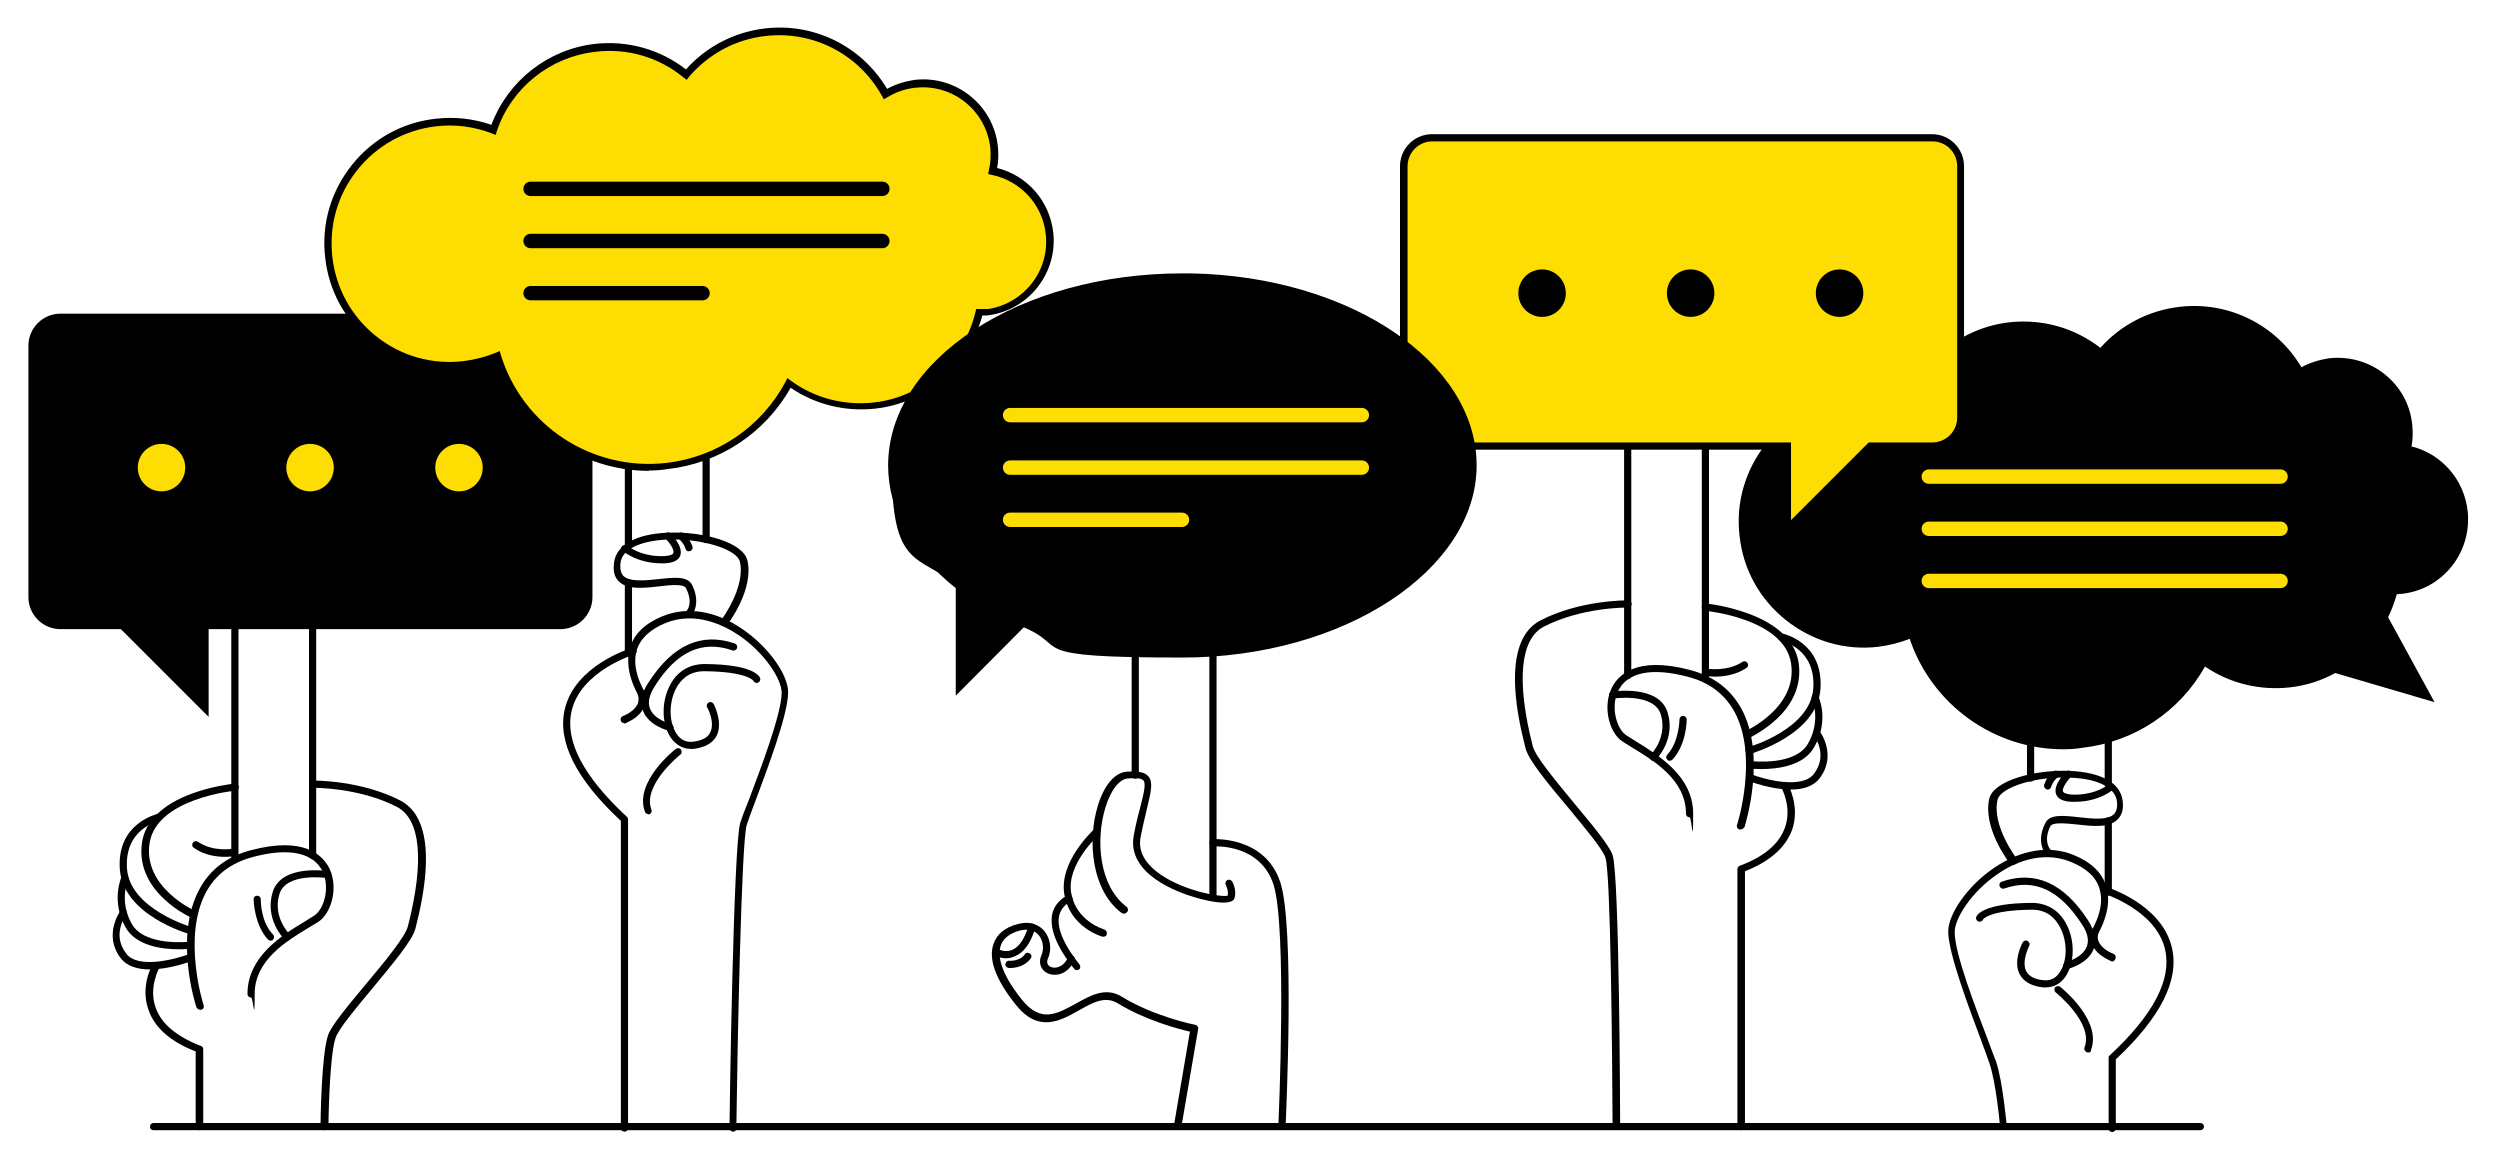 <?xml version="1.0" encoding="UTF-8"?>
<svg id="Layer_2" xmlns="http://www.w3.org/2000/svg" version="1.1" viewBox="0 0 695 324">
  <!-- Generator: Adobe Illustrator 29.0.0, SVG Export Plug-In . SVG Version: 2.1.0 Build 186)  -->
  <defs>
    <style>
      .st0 {
        fill: #fddd02;
      }
    </style>
  </defs>
  <g>
    <path d="M568.7,274.5h-.8c-3.2-.4-5.3-1.6-6.4-3.6-2-3.7.7-8.7.8-8.9.3-.5.9-.7,1.4-.4.5.3.7.9.4,1.4,0,0-2.2,4.3-.8,7,.7,1.4,2.4,2.3,4.8,2.5,1.9.2,3.4-.5,4.5-2.2,2.2-3.2,2.2-8.7,0-12.7-1.2-2.2-3.4-4.7-7.7-4.7h0c-12,.1-13.6,2.7-13.6,2.7-.2.5-.7.7-1.3.6-.5-.2-.8-.8-.6-1.3.2-.6,2.1-3.8,15.4-3.9,4.2,0,7.6,2,9.6,5.8,2.5,4.6,2.4,10.9-.2,14.7-1.3,1.9-3.2,3-5.5,3Z"/>
    <path d="M574.6,269.5c-.5,0-.9-.3-1-.8s.2-1.1.7-1.2c0,0,4.6-1.2,5.8-4.3.7-1.7.3-3.8-1.3-6.2-6.2-9.6-13.2-12.9-21.6-10-.5.2-1.1-.1-1.3-.6s0-1.1.6-1.3c9.2-3.2,17.3.4,24,10.8,1.9,3,2.4,5.7,1.5,8-1.6,4.1-7,5.4-7.2,5.5,0,.1,0,.1-.2.1Z"/>
    <path d="M557,314.1c-.5,0-1-.4-1-.9s-1.1-12.2-2.9-17.5c-.4-1.2-1.2-3.4-2.2-6.1-3.4-9.1-9.2-24.3-9.3-30.6,0-5,5.5-12.8,12.7-17.7,7.5-5.1,15.4-6.4,22.2-3.6,4.9,2,8,5,9.1,8.9,2,7-3.1,14.2-3.3,14.6-.3.4-.9.6-1.4.2s-.6-.9-.2-1.4c0-.1,4.8-6.8,3-12.8-.9-3.3-3.6-5.8-8-7.6-8.4-3.4-16.4.6-20.4,3.4-7.2,4.9-11.9,12.3-11.9,16.1,0,6,5.8,21,9.2,29.9,1,2.7,1.8,4.9,2.3,6.1,1.9,5.6,2.9,17.5,3,18,.1.4-.3.9-.9,1h0Z"/>
    <path d="M587.2,314.7c-.6,0-1-.4-1-1v-19.6c0-.3,0-.5.3-.7,12.1-11.2,17.3-21.1,15.4-29.4-2.5-11.1-17.2-15.6-17.3-15.7-.5-.2-.8-.7-.7-1.2.2-.5.7-.8,1.2-.7.6.2,15.9,4.9,18.7,17.1,2.1,9-3.2,19.4-15.6,31v19.2c0,.5-.5,1-1,1Z"/>
    <path d="M587.3,267.3c0,0-.3,0-.4-.1-2.7-1.2-4.5-2.7-5.3-4.7-.8-2.2,0-4,0-4.1.2-.5.8-.7,1.3-.5s.7.8.5,1.3c0,.1-.5,1.2,0,2.5.6,1.4,2,2.6,4.2,3.5.5.2.7.8.5,1.3-.2.5-.5.8-.9.8Z"/>
    <path d="M580.5,292.6c0,0-.2,0-.4-.1-.5-.2-.8-.8-.6-1.3,2.6-6.8-7.9-15.2-8-15.3-.4-.3-.5-1-.2-1.4s1-.5,1.4-.2c.5.4,11.7,9.4,8.6,17.6,0,.5-.3.7-.8.7Z"/>
    <path d="M559.5,240.4c-.3,0-.6-.1-.8-.4-.3-.4-7.5-9.8-5.7-17.9,1.1-5.1,12.7-8.2,22.4-7.8,8.8.4,14.1,3.4,14.7,8.3.3,2.3-.2,4-1.4,5.2-2.4,2.4-6.9,1.9-11.3,1.4-3.2-.3-6.8-.7-7.4.5-2,4-.2,6.3,0,6.4.3.4.3,1.1,0,1.4-.4.4-1,.3-1.4-.1,0-.1-2.7-3.3,0-8.6,1.2-2.5,5-2.1,9.4-1.6,3.7.4,8,.9,9.7-.9.7-.7,1-1.9.8-3.6-.5-3.7-5.2-6.2-12.8-6.5-9.5-.5-19.6,2.6-20.4,6.2-1.6,7.2,5.3,16.2,5.3,16.3.3.4.3,1.1-.2,1.4-.1.2-.3.3-.6.3Z"/>
    <path d="M576.9,222.9h-1c-2.4-.1-3.8-.8-4.3-2.1-.9-2.4,2.1-5.6,2.7-6.2s1-.4,1.4,0,.4,1,0,1.4c-1.1,1.1-2.5,3.2-2.2,4,.2.5,1.1.8,2.5.9,5.5.2,8.7-1.8,9.9-2.6.6-.3,1.2-.7,1.8-.2.4.4.5,1,0,1.4s-.4.3-.6.3-.2.1-.3.2c-1.2.8-4.5,2.9-10,2.9ZM586.4,219.6h0ZM586.4,219.6h0ZM586.4,219.6h0ZM586.4,219.6h0Z"/>
    <path d="M569.2,219.5c0,0-.2,0-.3-.1-.5-.2-.8-.8-.6-1.3.8-2.4,2.5-3.7,2.6-3.7.4-.3,1.1-.2,1.4.2.3.4.2,1.1-.2,1.4h0s-1.3,1-1.9,2.8c-.2.5-.5.7-1,.7Z"/>
    <path d="M586.1,249c-.6,0-1-.4-1-1v-19.8c0-.6.4-1,1-1s1,.4,1,1v19.8c0,.5-.5,1-1,1Z"/>
    <path d="M586.1,219.1c-.6,0-1-.4-1-1v-34.5h-19.6v32.7c0,.6-.4,1-1,1s-1-.4-1-1v-33.7c0-.6.4-1,1-1h21.6c.6,0,1,.4,1,1v35.5c0,.5-.5,1-1,1Z"/>
    <path d="M312.4,254c-.2,0-.4-.1-.6-.2-8.3-6.2-9.6-20-6.6-29.8,1.8-5.9,4.8-9.3,8.2-9.5,2.7-.1,4.8,0,5.9,1.4,1.3,1.6.7,4.1-.4,8.7-.5,2.2-1.2,4.9-1.8,8.1-.7,3.5.8,6.7,4.3,9.5,6.6,5.3,17.8,7.3,19.9,6.8.3-1.4-.5-2.9-.5-2.9-.3-.5-.1-1.1.3-1.4.5-.3,1.1-.1,1.4.3.1.1,1.5,2.6.6,4.9-.2.4-1.4,2.3-10.8-.4-4.5-1.3-19.2-6.4-17.1-17.3.6-3.3,1.3-6,1.9-8.2.9-3.6,1.5-6.1.8-7-.5-.6-1.8-.8-4.2-.6-2.5.1-4.9,3.2-6.4,8.1-2.8,9.2-1.7,21.9,5.9,27.6.4.3.5,1,.2,1.4-.4.4-.7.5-1,.5Z"/>
    <path d="M306.8,260.4h-.3c-.4-.1-9-2.6-10.6-11.7-1.6-9,7.8-17.7,8.2-18.1.4-.4,1-.3,1.4.1.4.4.3,1-.1,1.4s-9,8.4-7.6,16.2c1.4,7.8,8.9,10,9.2,10.1.5.2.8.7.7,1.2,0,.5-.4.8-.9.8Z"/>
    <path d="M299.4,269.7c-.3,0-.6-.1-.8-.4-5-6.2-7-11.5-6-15.5,1-3.6,4.1-4.8,4.2-4.9.5-.2,1.1.1,1.3.6.2.5-.1,1.1-.6,1.3-.1,0-2.3.9-3,3.6-.6,2.3-.1,6.6,5.6,13.7.3.4.3,1.1-.1,1.4-.2,0-.4.2-.6.2Z"/>
    <path d="M327.4,313.8h-.2c-.5-.1-.9-.6-.8-1.2l4.4-25.8c-3-.7-12.3-3.1-20.1-7.9-3.5-2.1-6.9-.2-10.8,2-5.3,3-11.3,6.3-17.6-1.7-5.5-6.9-7.6-12.6-6.1-16.8.9-2.7,3.2-4.6,6.7-5.5,4.1-1.1,6.4.7,7.4,1.9,1.7,2,2.2,5.2,1,7.7-.5,1.2.1,2,.8,2.3,1.1.5,3.4.3,4.8-2.6.2-.5.8-.7,1.3-.5s.7.8.5,1.3c-1.8,3.8-5.1,4.6-7.4,3.6-2-.9-2.7-3-1.8-5,.8-1.8.5-4.1-.7-5.6-1.2-1.4-3-1.9-5.3-1.3-1.9.5-4.4,1.6-5.3,4.2-.8,2.4-.5,7,5.8,14.9,5.3,6.7,9.8,4.1,15.1,1.2,4.1-2.3,8.3-4.7,12.8-1.9,8.9,5.5,20.3,7.8,20.4,7.8.5.1.9.6.8,1.1l-4.6,26.8c-.2.6-.6,1-1.1,1Z"/>
    <path d="M279.7,266.4c-1.9,0-3.3-.8-3.4-.9-.5-.3-.6-.9-.3-1.4.3-.5.9-.6,1.4-.3,0,0,1.9,1.1,3.9.3,1.9-.7,3.5-3,4.6-6.6.2-.5.7-.8,1.2-.7.5.2.8.7.7,1.2-1.3,4.3-3.2,6.9-5.8,7.9-.9.4-1.6.5-2.3.5Z"/>
    <path d="M280.9,269.1h-.5c-.5-.1-1-.5-.9-1.1.1-.5.5-1,1.1-.9.1,0,2.9.2,4.3-1.8.3-.5.9-.6,1.4-.2.5.3.6.9.2,1.4-1.7,2.3-4.5,2.6-5.6,2.6Z"/>
    <path d="M90.1,314.2h0c-.6,0-1-.5-1-1,0-.8.2-19.9,2.1-25.4.9-2.7,5.6-8.3,10.6-14.3,5.1-6.1,10.9-13.1,11.6-16,4.6-18,3.6-29.8-3.1-33.2-10.4-5.4-23.2-5.3-23.3-5.3-.6,0-1-.4-1-1s.4-1,1-1,13.4-.1,24.4,5.6c5.3,2.8,10.4,11.1,4.1,35.5-.8,3.3-6.3,9.8-12,16.7-4.6,5.5-9.4,11.3-10.2,13.7-1.8,5.2-2,24.6-2,24.8-.2.5-.6.9-1.2.9Z"/>
    <path d="M55.6,280.7c-.4,0-.8-.3-1-.7-.3-.8-6.3-19.8.9-32.9,2.9-5.4,7.7-9,14.1-10.7,15.3-4.1,20.4,1.6,22.1,5.3,2.4,5.4.3,12.2-3.1,14.5-.8.5-1.8,1.1-2.8,1.7-6.3,3.8-15,9.1-15,18.4s-.4,1-1,1-1-.4-1-1c0-10.4,9.6-16.3,15.9-20.1,1-.6,1.9-1.2,2.7-1.7,2.7-1.8,4.3-7.6,2.4-12-2.5-5.5-9.5-7-19.7-4.2-5.9,1.6-10.2,4.9-12.8,9.7-6.7,12.4-.8,31.2-.7,31.4.2.5,0,1.1-.6,1.3h-.4Z"/>
    <path d="M65.3,239.8c-.6,0-1-.4-1-1v-65.4c0-.6.4-1,1-1h21.6c.6,0,1,.4,1,1v64.4c0,.6-.4,1-1,1s-1-.4-1-1v-63.4h-19.6v64.4c0,.6-.4,1-1,1Z"/>
    <path d="M337.2,250.1c-.6,0-1-.4-1-1v-73.7h-19.6v40.1c0,.6-.4,1-1,1s-1-.4-1-1v-41.1c0-.6.4-1,1-1h21.6c.6,0,1,.4,1,1v74.7c0,.5-.4,1-1,1Z"/>
    <path d="M79.8,261.5c-.3,0-.5-.1-.7-.3-.2-.2-5.6-5.7-3.3-13.2,2.4-7.8,15-5.9,15.5-5.8.5.1.9.6.8,1.1s-.6.9-1.1.8c0,0-11.4-1.7-13.3,4.4-2,6.4,2.7,11.1,2.8,11.2.4.4.4,1,0,1.4-.2.4-.5.4-.7.4Z"/>
    <path d="M75.2,261.5c-.3,0-.5-.1-.7-.3-3.8-4.1-4-10.9-4-11.2,0-.6.4-1,1-1h0c.5,0,1,.4,1,1s0,6.3,3.4,9.8c.4.4.4,1,0,1.4-.2.3-.4.3-.7.3Z"/>
    <path d="M53.8,255.3c0,0-.3,0-.4-.1-.2-.1-4.1-1.8-7.7-5.2-5-4.6-7.1-10.1-6.2-15.9.9-5.8,5.7-10.5,13.9-13.5,6-2.2,11.6-2.7,11.9-2.8.5,0,1,.4,1.1.9s-.4,1-.9,1.1c-.2,0-21.9,2.1-23.9,14.5s12.6,18.9,12.7,19c.5.2.7.8.5,1.3-.3.5-.6.7-1,.7Z"/>
    <path d="M53.1,259.7h-.3c-.8-.2-18.7-5.4-19.5-18.2-.8-12.9,10.6-15.2,10.7-15.3.5-.1,1.1.3,1.2.8,0,.5-.3,1.1-.8,1.2-.4.1-9.8,2.1-9.1,13.2.7,11.3,17.9,16.3,18.1,16.4.5.2.8.7.7,1.2-.2.4-.6.7-1,.7Z"/>
    <path d="M62.6,238.2c-2.3,0-5.8-.4-8.7-2.5-.5-.3-.6-.9-.3-1.4s.9-.6,1.4-.3c4.2,2.9,9.7,2,9.8,1.9.5-.1,1.1.3,1.2.8s-.3,1.1-.8,1.2c0,.1-1.1.3-2.6.3Z"/>
    <path d="M49.7,263.9c-4.3,0-11.8-.8-14.8-6.1-4.1-7.4-1.2-13.8-1.1-14.1.2-.5.8-.7,1.3-.5s.7.8.5,1.3h0c0,.2-2.6,5.8,1,12.3,3.6,6.4,15.9,5,16,5,.6-.1,1,.3,1.1.9,0,.5-.3,1-.9,1.1,0,0-1.3.1-3.1.1Z"/>
    <path d="M41.6,269.5c-3.2,0-6.3-.8-8.1-3.2-4.9-6.5,0-13.1,0-13.1.3-.4,1-.5,1.4-.2s.5,1,.2,1.4c-.2.2-4.1,5.4,0,10.7,3.3,4.4,13.9,1.5,17.6.1.5-.2,1.1.1,1.3.6s0,1.1-.6,1.3c-.4.2-6.3,2.4-11.8,2.4Z"/>
    <path d="M55.4,314.2c-.6,0-1-.4-1-1v-20.9c-7-2.7-11.4-6.6-13.1-11.5-2.4-6.6,1-12.6,1.2-12.8.3-.5.9-.6,1.4-.4.5.3.6.9.4,1.4,0,.1-3.1,5.5-1,11.2,1.6,4.5,5.9,8,12.6,10.6.4.1.6.5.6.9v21.6c-.1.5-.6.9-1.1.9Z"/>
    <path d="M449.3,314.2c-.6,0-1-.4-1-1-.1-19.3-.5-70.5-2-74.8-.8-2.4-5.6-8.1-10.2-13.7-5.8-6.9-11.2-13.4-12-16.7-6.3-24.3-1.3-32.7,4.1-35.5,11-5.7,23.9-5.6,24.4-5.6s1,.5,1,1-.5,1-1,1-12.9-.1-23.4,5.3c-6.6,3.4-7.7,15.2-3.1,33.2.7,2.9,6.5,9.8,11.6,16,4.9,5.9,9.6,11.5,10.6,14.3,1.9,5.5,2.1,72.6,2.1,75.4-.1.6-.6,1-1.1,1.1h0Z"/>
    <path d="M483.8,230.6h-.3c-.5-.2-.8-.7-.6-1.3.1-.2,6-19-.7-31.4-2.7-4.9-7-8.2-12.8-9.7-10.3-2.8-17.3-1.3-19.7,4.2-1.9,4.3-.3,10.2,2.4,12,.8.5,1.7,1.1,2.7,1.7,6.3,3.9,15.9,9.7,15.9,20.1s-.4,1-1,1-1-.4-1-1c0-9.3-8.7-14.6-15-18.4-1-.6-1.9-1.2-2.7-1.7-3.4-2.2-5.5-9.1-3.1-14.5,1.7-3.8,6.8-9.4,22.1-5.3,6.4,1.7,11.1,5.3,14.1,10.7,7.1,13.1,1.1,32.1.9,32.9-.3.4-.7.7-1.2.7Z"/>
    <path d="M474.1,189.8c-.6,0-1-.4-1-1v-64.4h-19.6v63.4c0,.6-.4,1-1,1s-1-.4-1-1v-64.4c0-.6.4-1,1-1h21.6c.6,0,1,.4,1,1v65.4c0,.5-.5,1-1,1Z"/>
    <path d="M459.6,211.5c-.3,0-.5-.1-.7-.3-.4-.4-.4-1,0-1.4.2-.2,4.7-4.8,2.8-11.2-1.9-6.1-13.2-4.4-13.3-4.4-.6.1-1.1-.3-1.1-.8-.1-.5.3-1.1.8-1.1.5-.1,13.2-2,15.5,5.8,2.3,7.5-3.1,12.9-3.3,13.2-.2,0-.4.2-.7.2Z"/>
    <path d="M464.2,211.5c-.2,0-.5-.1-.7-.3-.4-.4-.4-1,0-1.4,3.3-3.5,3.4-9.8,3.4-9.8,0-.6.5-1,1-1s1,.5,1,1-.1,7.1-4,11.2c-.2.1-.4.3-.7.3Z"/>
    <path d="M485.6,205.2c-.4,0-.8-.2-.9-.6-.2-.5,0-1.1.5-1.3.1-.1,14.7-6.6,12.7-19s-23.7-14.5-23.9-14.5c-.5,0-1-.5-.9-1.1.1-.5.5-.9,1.1-.9s5.9.6,11.9,2.8c8.1,3,12.9,7.6,13.9,13.5.9,5.8-1.2,11.3-6.2,15.9-3.7,3.4-7.6,5.2-7.7,5.2-.2,0-.3,0-.5,0Z"/>
    <path d="M486.3,209.6c-.4,0-.8-.3-1-.7-.2-.5.2-1.1.7-1.2.2,0,17.4-5,18.1-16.4.7-11.1-8.7-13.1-9.1-13.2-.5-.1-.9-.6-.8-1.2.1-.5.6-.9,1.2-.8.1,0,11.5,2.3,10.7,15.3-.8,12.7-18.7,17.9-19.5,18.2-.1,0-.2,0-.3,0Z"/>
    <path d="M476.8,188.1c-1.5,0-2.5-.2-2.6-.2-.5-.1-.9-.6-.8-1.2.1-.5.6-.9,1.2-.8.1,0,5.6.9,9.8-1.9.5-.3,1.1-.2,1.4.3s.2,1.1-.3,1.4c-3,2-6.4,2.4-8.7,2.4Z"/>
    <path d="M489.7,213.8c-1.8,0-3-.1-3.2-.2-.5-.1-.9-.6-.9-1.1.1-.5.6-.9,1.1-.9s12.5,1.4,16-5c3.6-6.5,1.1-12,1-12.3-.2-.5,0-1.1.5-1.3s1.1,0,1.3.5c.1.3,3.1,6.7-1.1,14.1-2.9,5.4-10.4,6.2-14.7,6.2Z"/>
    <path d="M497.8,219.5c-5.5,0-11.4-2.3-11.8-2.4-.5-.2-.8-.8-.6-1.3.2-.5.8-.8,1.3-.6,3.8,1.5,14.3,4.3,17.6-.1,4-5.3.1-10.5-.1-10.7-.3-.4-.3-1.1.2-1.4.4-.3,1.1-.3,1.4.2.1.1,5,6.6.1,13.1-1.8,2.4-4.8,3.2-8.1,3.2Z"/>
    <path d="M484,314.2c-.6,0-1-.4-1-1v-71.6c0-.4.3-.8.6-.9,6.8-2.5,11-6.1,12.6-10.6,2.1-5.8-1-11.1-1-11.2-.3-.5-.1-1.1.4-1.4.5-.3,1.1-.1,1.4.4.1.3,3.5,6.2,1.2,12.8-1.8,4.9-6.2,8.8-13.1,11.5v70.9c-.1.6-.5,1.1-1.1,1.1Z"/>
    <path d="M192.1,208.2c-2.2,0-4.2-1.1-5.6-3.1-2.6-3.8-2.7-10.1-.2-14.7,2-3.8,5.4-5.8,9.6-5.8,13.4.1,15.2,3.3,15.4,3.9.2.5-.1,1.1-.6,1.3s-1.1-.1-1.3-.6h0s-1.8-2.5-13.6-2.6h-.1c-4.3,0-6.6,2.6-7.7,4.7-2.1,3.9-2.1,9.5.1,12.7,1.1,1.7,2.7,2.4,4.5,2.2,2.5-.3,4.1-1.1,4.8-2.5,1.5-2.8-.7-7-.8-7-.3-.5-.1-1.1.4-1.4.5-.3,1.1-.1,1.4.4.1.2,2.7,5.2.8,8.9-1.1,2-3.2,3.2-6.4,3.6-.2,0-.4,0-.7,0Z"/>
    <path d="M186.2,203.2h-.2c-.2-.1-5.6-1.4-7.2-5.5-.9-2.4-.5-5.1,1.5-8,6.7-10.4,14.7-14,24-10.8.5.2.8.8.6,1.3s-.8.8-1.3.6c-8.4-2.9-15.5.3-21.6,10-1.5,2.4-2,4.5-1.3,6.2,1.2,3.1,5.8,4.3,5.8,4.3.5.1.9.7.7,1.2-.2.4-.6.7-1,.7Z"/>
    <path d="M203.8,314.6h0c-.6,0-1-.5-1-1,0-3.2,1.1-79.2,3-84.9.4-1.3,1.2-3.4,2.3-6.1,3.4-9,9.1-24,9.2-29.9.1-3.8-4.7-11.2-11.9-16.1-4-2.7-12-6.8-20.4-3.4-4.3,1.8-7,4.3-8,7.6-1.8,6.1,3,12.8,3,12.8.3.4.2,1.1-.2,1.4-.4.3-1.1.2-1.4-.2-.2-.3-5.3-7.5-3.3-14.6,1.1-3.9,4.2-6.9,9.1-8.9,6.9-2.8,14.8-1.5,22.2,3.6,7.2,4.9,12.8,12.7,12.7,17.7-.1,6.3-5.9,21.5-9.3,30.6-1,2.7-1.8,4.8-2.2,6.1-1.5,4.4-2.6,62.3-2.9,84.3,0,.6-.3,1-.9,1Z"/>
    <path d="M173.6,314.6c-.6,0-1-.4-1-1v-85.4c-12.5-11.6-17.7-22.1-15.6-31,2.8-12.2,18.1-16.9,18.7-17.1.5-.2,1.1.1,1.2.7.2.5-.1,1.1-.7,1.2-.1,0-14.8,4.6-17.3,15.7-1.9,8.3,3.3,18.2,15.4,29.4.2.2.3.5.3.7v85.8c0,.6-.4,1-1,1Z"/>
    <path d="M173.5,201c-.4,0-.8-.2-.9-.6-.2-.5,0-1.1.5-1.3,2.2-.9,3.6-2.1,4.2-3.5.5-1.4,0-2.5,0-2.5-.2-.5,0-1.1.5-1.3s1.1,0,1.3.5c0,.1.9,1.9,0,4.1-.7,1.9-2.5,3.5-5.3,4.7,0,0-.2,0-.3,0Z"/>
    <path d="M180.2,226.3c-.4,0-.8-.2-.9-.6-3.1-8.2,8.1-17.2,8.6-17.5.4-.3,1.1-.3,1.4.2.3.4.3,1.1-.2,1.4-.1.1-10.6,8.5-8,15.3.2.5-.1,1.1-.6,1.3,0,0-.1,0-.3,0Z"/>
    <path d="M201.2,174.1c-.2,0-.4-.1-.6-.2-.4-.3-.5-1-.2-1.4.1-.1,6.9-9.1,5.3-16.3-.8-3.6-10.9-6.6-20.4-6.2-7.6.4-12.4,2.8-12.8,6.5-.2,1.7.1,2.8.8,3.6,1.7,1.7,5.9,1.3,9.7.9,4.4-.5,8.1-.9,9.4,1.6,2.6,5.2,0,8.4-.1,8.6-.4.4-1,.5-1.4.1s-.5-1-.1-1.4,1.9-2.4-.1-6.4c-.6-1.2-4.2-.9-7.4-.5-4.4.5-8.9,1-11.3-1.4-1.2-1.2-1.6-2.9-1.3-5.2.6-4.8,5.9-7.9,14.7-8.3,9.7-.5,21.3,2.6,22.4,7.8,1.8,8.1-5.4,17.5-5.7,17.9-.3.2-.6.3-.9.3Z"/>
    <path d="M183.9,156.6c-5.5,0-8.8-2.1-10.1-2.9-.1-.1-.2-.1-.3-.2-.2,0-.4-.2-.6-.3-.4-.4-.3-1.1.1-1.4.6-.5,1.2-.1,1.8.2,1.2.8,4.4,2.8,9.9,2.6,1.4-.1,2.4-.4,2.5-.9.3-.9-1.1-2.9-2.2-4-.4-.4-.4-1,0-1.4s1-.4,1.4,0c.6.6,3.6,3.7,2.7,6.2-.5,1.3-2,2-4.3,2.1-.3,0-.6,0-.9,0ZM174.4,153.3h0ZM174.4,153.3h0ZM174.4,153.3h0ZM174.4,153.3h0Z"/>
    <path d="M191.5,153.3c-.4,0-.8-.3-.9-.7-.6-1.8-1.9-2.8-1.9-2.8-.4-.3-.5-1-.2-1.4s1-.5,1.4-.2c.1.1,1.8,1.4,2.6,3.7.2.5-.1,1.1-.6,1.3-.1,0-.3,0-.4,0Z"/>
    <path d="M174.7,182.7c-.6,0-1-.4-1-1v-19.7c0-.6.4-1,1-1s1,.4,1,1v19.7c0,.5-.4,1-1,1Z"/>
    <path d="M174.7,152.8c-.6,0-1-.4-1-1v-35.5c0-.6.4-1,1-1h21.6c.6,0,1,.4,1,1v33.7c0,.6-.4,1-1,1s-1-.4-1-1v-32.7h-19.6v34.5c0,.5-.4,1-1,1Z"/>
    <path d="M356.4,313.8h0c-.6,0-1-.5-1-1s2.5-55.1-1.4-67c-3.8-11.3-16.2-10.5-16.7-10.5s-1-.4-1.1-.9c0-.5.4-1,.9-1.1.1,0,14.5-1,18.8,11.9,4.1,12.2,1.6,65.5,1.5,67.7,0,.5-.4.9-1,.9Z"/>
    <path d="M611.7,314.2H42.7c-.6,0-1-.4-1-1s.4-1,1-1h569c.6,0,1,.4,1,1s-.5,1-1,1Z"/>
  </g>
  <g>
    <path d="M667.5,164.2c10.9-1.2,18.8-11.1,17.5-22-1-8.8-7.6-15.6-15.8-17.2.5-2.2.7-4.4.4-6.8-1.2-10.9-11.1-18.8-22-17.5-3,.3-5.8,1.3-8.2,2.8-6.4-11.6-19.4-18.8-33.4-17.2-8.9,1-16.7,5.4-22,11.8-6.8-5.6-15.8-8.6-25.3-7.5-13.5,1.5-24.2,10.8-28.3,22.8-4.9-1.9-10.3-2.6-15.9-2-18.6,2.1-32,18.9-29.8,37.5,2.1,18.6,18.9,32,37.5,29.8,3.3-.4,6.5-1.2,9.5-2.5,6.1,19.9,25.7,33.2,47.1,30.8,15-1.7,27.3-10.7,33.9-23.1,6.6,4.8,15,7.3,23.8,6.3,4.6-.5,8.9-2,12.7-4.1l25.7,7.6-12-21.9c1.2-2.3,2.1-4.8,2.7-7.4.5,0,1.2-.1,1.9-.2h0Z"/>
    <path d="M573.6,208.3c-19.2,0-36.5-12.3-42.7-30.7-2.8,1.1-5.7,1.8-8.7,2.2-9.3,1.1-18.4-1.6-25.7-7.4-7.3-5.8-11.9-14.1-12.9-23.4-1.1-9.3,1.6-18.4,7.4-25.7s14.1-11.9,23.4-12.9c5.3-.6,10.5,0,15.4,1.7,4.6-12.2,15.7-21,28.8-22.5,9.1-1,18.1,1.5,25.3,7.1,5.7-6.4,13.5-10.4,22-11.4,13.7-1.6,26.9,5,33.9,16.8,2.4-1.3,5-2.1,7.7-2.5,5.5-.6,11,.9,15.4,4.4s7.1,8.4,7.7,14c.2,2.1.2,4.1-.2,6.1,8.4,2.1,14.6,9.2,15.6,17.9.6,5.5-.9,11-4.4,15.4s-8.4,7.1-14,7.7h-.7c-.2.1-.4.1-.6.1-.6,2.2-1.4,4.3-2.4,6.4l12.9,23.6-27.6-8.1c-4,2.2-8.2,3.5-12.7,4-8.3.9-16.6-1.1-23.5-5.8-7.1,12.6-19.8,21-34.2,22.6-1.8.3-3.5.4-5.2.4ZM532.2,174.9l.3,1.1c6.1,19.8,25.4,32.4,46,30.1,14.1-1.6,26.5-10,33.2-22.6l.5-1,.9.7c6.7,4.9,14.9,7,23.1,6.1,4.4-.5,8.5-1.8,12.3-4l.4-.2,23.8,7-11-20.3.2-.5c1.1-2.3,2-4.7,2.6-7.2l.2-.8h.8c.6,0,1.2,0,1.9-.1h.7c4.7-.8,9-3.2,11.9-7,3.1-3.9,4.6-8.9,4-13.9-.9-8.2-7-14.7-15-16.4l-1-.2.2-1c.5-2.1.6-4.3.4-6.4-.6-5-3.1-9.5-7-12.6s-8.9-4.6-13.9-4c-2.8.3-5.4,1.2-7.8,2.7l-.9.5-.5-.9c-6.5-11.7-19.2-18.2-32.5-16.7-8.3.9-15.9,5-21.4,11.4l-.6.8-.8-.6c-6.9-5.7-15.7-8.3-24.6-7.2-12.6,1.4-23.4,10.1-27.4,22.1l-.3,1-1-.4c-5-1.9-10.2-2.6-15.5-2-8.7,1-16.5,5.3-22,12.2s-7.9,15.5-6.9,24.2,5.3,16.5,12.2,22c6.9,5.5,15.5,7.9,24.2,6.9,3.2-.4,6.3-1.2,9.2-2.4l1.1-.4Z"/>
  </g>
  <g>
    <path class="st0" d="M537.1,38.3h-139c-4.4,0-7.9,3.5-7.9,7.9v69.9c0,4.4,3.5,7.9,7.9,7.9h98.7v23l23-23h17.3c4.3,0,7.9-3.5,7.9-7.9V46.2c0-4.3-3.5-7.9-7.9-7.9Z"/>
    <path d="M495.8,149.4v-24.4h-97.7c-4.9,0-8.9-4-8.9-8.9V46.2c0-4.9,4-8.9,8.9-8.9h139c4.9,0,8.9,4,8.9,8.9v69.9c0,4.9-4,8.9-8.9,8.9h-16.8l-24.5,24.4ZM398.2,39.3c-3.8,0-6.9,3.1-6.9,6.9v69.9c0,3.8,3.1,6.9,6.9,6.9h99.7v21.6l21.6-21.6h17.7c3.8,0,6.9-3.1,6.9-6.9V46.2c0-3.8-3.1-6.9-6.9-6.9h-139Z"/>
  </g>
  <g>
    <path d="M16.8,88.2h138.9c4.4,0,7.9,3.5,7.9,7.9v69.9c0,4.4-3.5,7.9-7.9,7.9H57v23l-23-23h-17.2c-4.3,0-7.9-3.5-7.9-7.9v-69.9c0-4.3,3.5-7.9,7.9-7.9Z"/>
    <path d="M58,199.3l-24.4-24.4h-16.8c-4.9,0-8.9-4-8.9-8.9v-69.9c0-4.9,4-8.9,8.9-8.9h139c4.9,0,8.9,4,8.9,8.9v69.9c0,4.9-4,8.9-8.9,8.9H58v24.4ZM16.8,89.2c-3.8,0-6.9,3.1-6.9,6.9v69.9c0,3.8,3.1,6.9,6.9,6.9h17.7l21.5,21.6v-21.6h99.7c3.8,0,6.9-3.1,6.9-6.9v-69.9c0-3.8-3.1-6.9-6.9-6.9H16.8Z"/>
  </g>
  <g>
    <path class="st0" d="M274.3,86.9c10.9-1.2,18.8-11.1,17.5-22-1-8.8-7.6-15.6-15.8-17.2.5-2.2.7-4.4.4-6.8-1.2-10.9-11.1-18.8-22-17.5-3,.3-5.8,1.3-8.2,2.8-6.4-11.6-19.4-18.8-33.5-17.2-8.9,1-16.6,5.4-22,11.8-6.8-5.6-15.8-8.5-25.3-7.5-13.5,1.5-24.2,10.8-28.3,22.8-4.9-1.9-10.3-2.7-15.9-2-18.6,2.1-32,18.9-29.8,37.5,2.1,18.6,18.9,32,37.5,29.8,3.3-.4,6.5-1.2,9.5-2.5,6.1,19.9,25.7,33.2,47.1,30.8,15-1.7,27.3-10.7,33.9-23.1,6.6,4.8,15,7.3,23.8,6.3,4.6-.5,8.9-2,12.7-4.1l25.7,7.6-12-21.9c1.2-2.3,2.1-4.8,2.7-7.4.6,0,1.3-.2,2-.2h0Z"/>
    <path d="M180.4,130.9c-19.2,0-36.5-12.3-42.7-30.7-2.8,1.1-5.7,1.8-8.7,2.2-9.3,1.1-18.4-1.6-25.7-7.4-7.3-5.8-11.9-14.1-12.9-23.4-1.1-9.3,1.6-18.4,7.4-25.7s14.1-11.9,23.4-12.9c5.3-.6,10.5,0,15.4,1.7,4.6-12.2,15.7-21,28.8-22.5,9.1-1,18.1,1.5,25.3,7.1,5.7-6.4,13.5-10.4,22-11.4,13.7-1.6,26.9,5,33.9,16.8,2.4-1.3,5-2.1,7.7-2.5,11.4-1.3,21.8,6.9,23.1,18.4.2,2.1.2,4.1-.2,6.1,8.4,2.1,14.6,9.2,15.6,17.9,1.3,11.4-7,21.8-18.4,23.1h-.7c-.2,0-.4,0-.6,0-.6,2.2-1.4,4.3-2.4,6.4l12.9,23.6-27.6-8.1c-4,2.2-8.2,3.5-12.7,4-8.3.9-16.6-1.1-23.5-5.8-7.1,12.6-19.8,21-34.2,22.6-1.8.3-3.5.4-5.2.4ZM138.9,97.5l.3,1.1c6.1,19.8,25.4,32.4,46,30.1,14.1-1.6,26.5-10,33.2-22.6l.5-1,.9.7c6.7,4.9,14.9,7,23.1,6.1,4.4-.5,8.5-1.8,12.3-4l.4-.2,23.8,7-11-20.3.2-.5c1.1-2.3,2-4.7,2.6-7.2l.2-.8h.8c.6,0,1.2,0,1.9,0h.7c10-1.6,17.1-10.8,15.9-20.9-.9-8.2-7-14.7-15-16.4l-1-.2.2-1c.5-2.1.6-4.3.4-6.4-1.2-10.3-10.5-17.8-20.9-16.6-2.8.3-5.4,1.2-7.8,2.7l-.9.5-.5-.9c-6.4-11.6-19.1-18.2-32.3-16.7-8.4.9-15.9,5-21.4,11.4l-.6.8-.8-.6c-6.9-5.7-15.7-8.3-24.6-7.2-12.6,1.4-23.4,10.1-27.4,22.1l-.3,1-1-.4c-5-1.9-10.2-2.6-15.5-2-8.7,1-16.5,5.3-22,12.2s-7.9,15.5-6.9,24.2,5.3,16.5,12.2,22c6.9,5.5,15.5,7.9,24.2,6.9,3.2-.4,6.3-1.2,9.2-2.4l.9-.4Z"/>
  </g>
  <g>
    <path d="M328.7,77c-44.6,0-80.8,23.5-80.8,52.4s7,24.5,18.8,33.6v28l17.7-17.7c12.7,5.4,28,8.6,44.3,8.6,44.6,0,80.8-23.5,80.8-52.4s-36.2-52.4-80.8-52.5h0Z"/>
    <path d="M265.7,193.4v-29.9c-12.1-9.6-18.8-21.6-18.8-34.1,0-29.5,36.7-53.4,81.8-53.4h2.4c44,.8,79.4,24.5,79.4,53.4s-36.7,53.4-81.8,53.4-30.9-2.9-44.1-8.4l-18.9,19ZM327.1,78c-43.3.5-78.2,23.4-78.2,51.4s6.5,23.6,18.4,32.8l.4.3v26l16.5-16.5.6.3c13.1,5.6,28.2,8.5,43.9,8.5,44,0,79.8-23.1,79.8-51.4s-35.8-51.4-79.8-51.4h-1.6Z"/>
  </g>
  <g>
    <circle class="st0" cx="44.9" cy="130" r="6.6"/>
    <circle class="st0" cx="86.2" cy="130" r="6.6"/>
    <circle class="st0" cx="127.6" cy="130" r="6.6"/>
  </g>
  <g>
    <circle cx="428.7" cy="81.5" r="6.6"/>
    <circle cx="470" cy="81.5" r="6.6"/>
    <circle cx="511.4" cy="81.5" r="6.6"/>
  </g>
  <g>
    <path d="M245.3,54.5h-97.8c-1.1,0-2-.9-2-2s.9-2,2-2h97.8c1.1,0,2,.9,2,2s-.9,2-2,2Z"/>
    <path d="M245.3,69h-97.8c-1.1,0-2-.9-2-2s.9-2,2-2h97.8c1.1,0,2,.9,2,2s-.9,2-2,2Z"/>
    <path d="M195.3,83.5h-47.8c-1.1,0-2-.9-2-2s.9-2,2-2h47.8c1.1,0,2,.9,2,2s-.9,2-2,2Z"/>
  </g>
  <g>
    <path class="st0" d="M378.6,117.4h-97.8c-1.1,0-2-.9-2-2s.9-2,2-2h97.8c1.1,0,2,.9,2,2s-.9,2-2,2Z"/>
    <path class="st0" d="M378.6,132h-97.8c-1.1,0-2-.9-2-2s.9-2,2-2h97.8c1.1,0,2,.9,2,2s-.9,2-2,2Z"/>
    <path class="st0" d="M328.6,146.5h-47.8c-1.1,0-2-.9-2-2s.9-2,2-2h47.8c1.1,0,2,.9,2,2s-.9,2-2,2Z"/>
  </g>
  <g>
    <path class="st0" d="M634,134.5h-97.8c-1.1,0-2-.9-2-2s.9-2,2-2h97.8c1.1,0,2,.9,2,2s-.9,2-2,2Z"/>
    <path class="st0" d="M634,149h-97.8c-1.1,0-2-.9-2-2s.9-2,2-2h97.8c1.1,0,2,.9,2,2s-.9,2-2,2Z"/>
    <path class="st0" d="M634,163.5h-97.8c-1.1,0-2-.9-2-2s.9-2,2-2h97.8c1.1,0,2,.9,2,2s-.9,2-2,2Z"/>
  </g>
</svg>